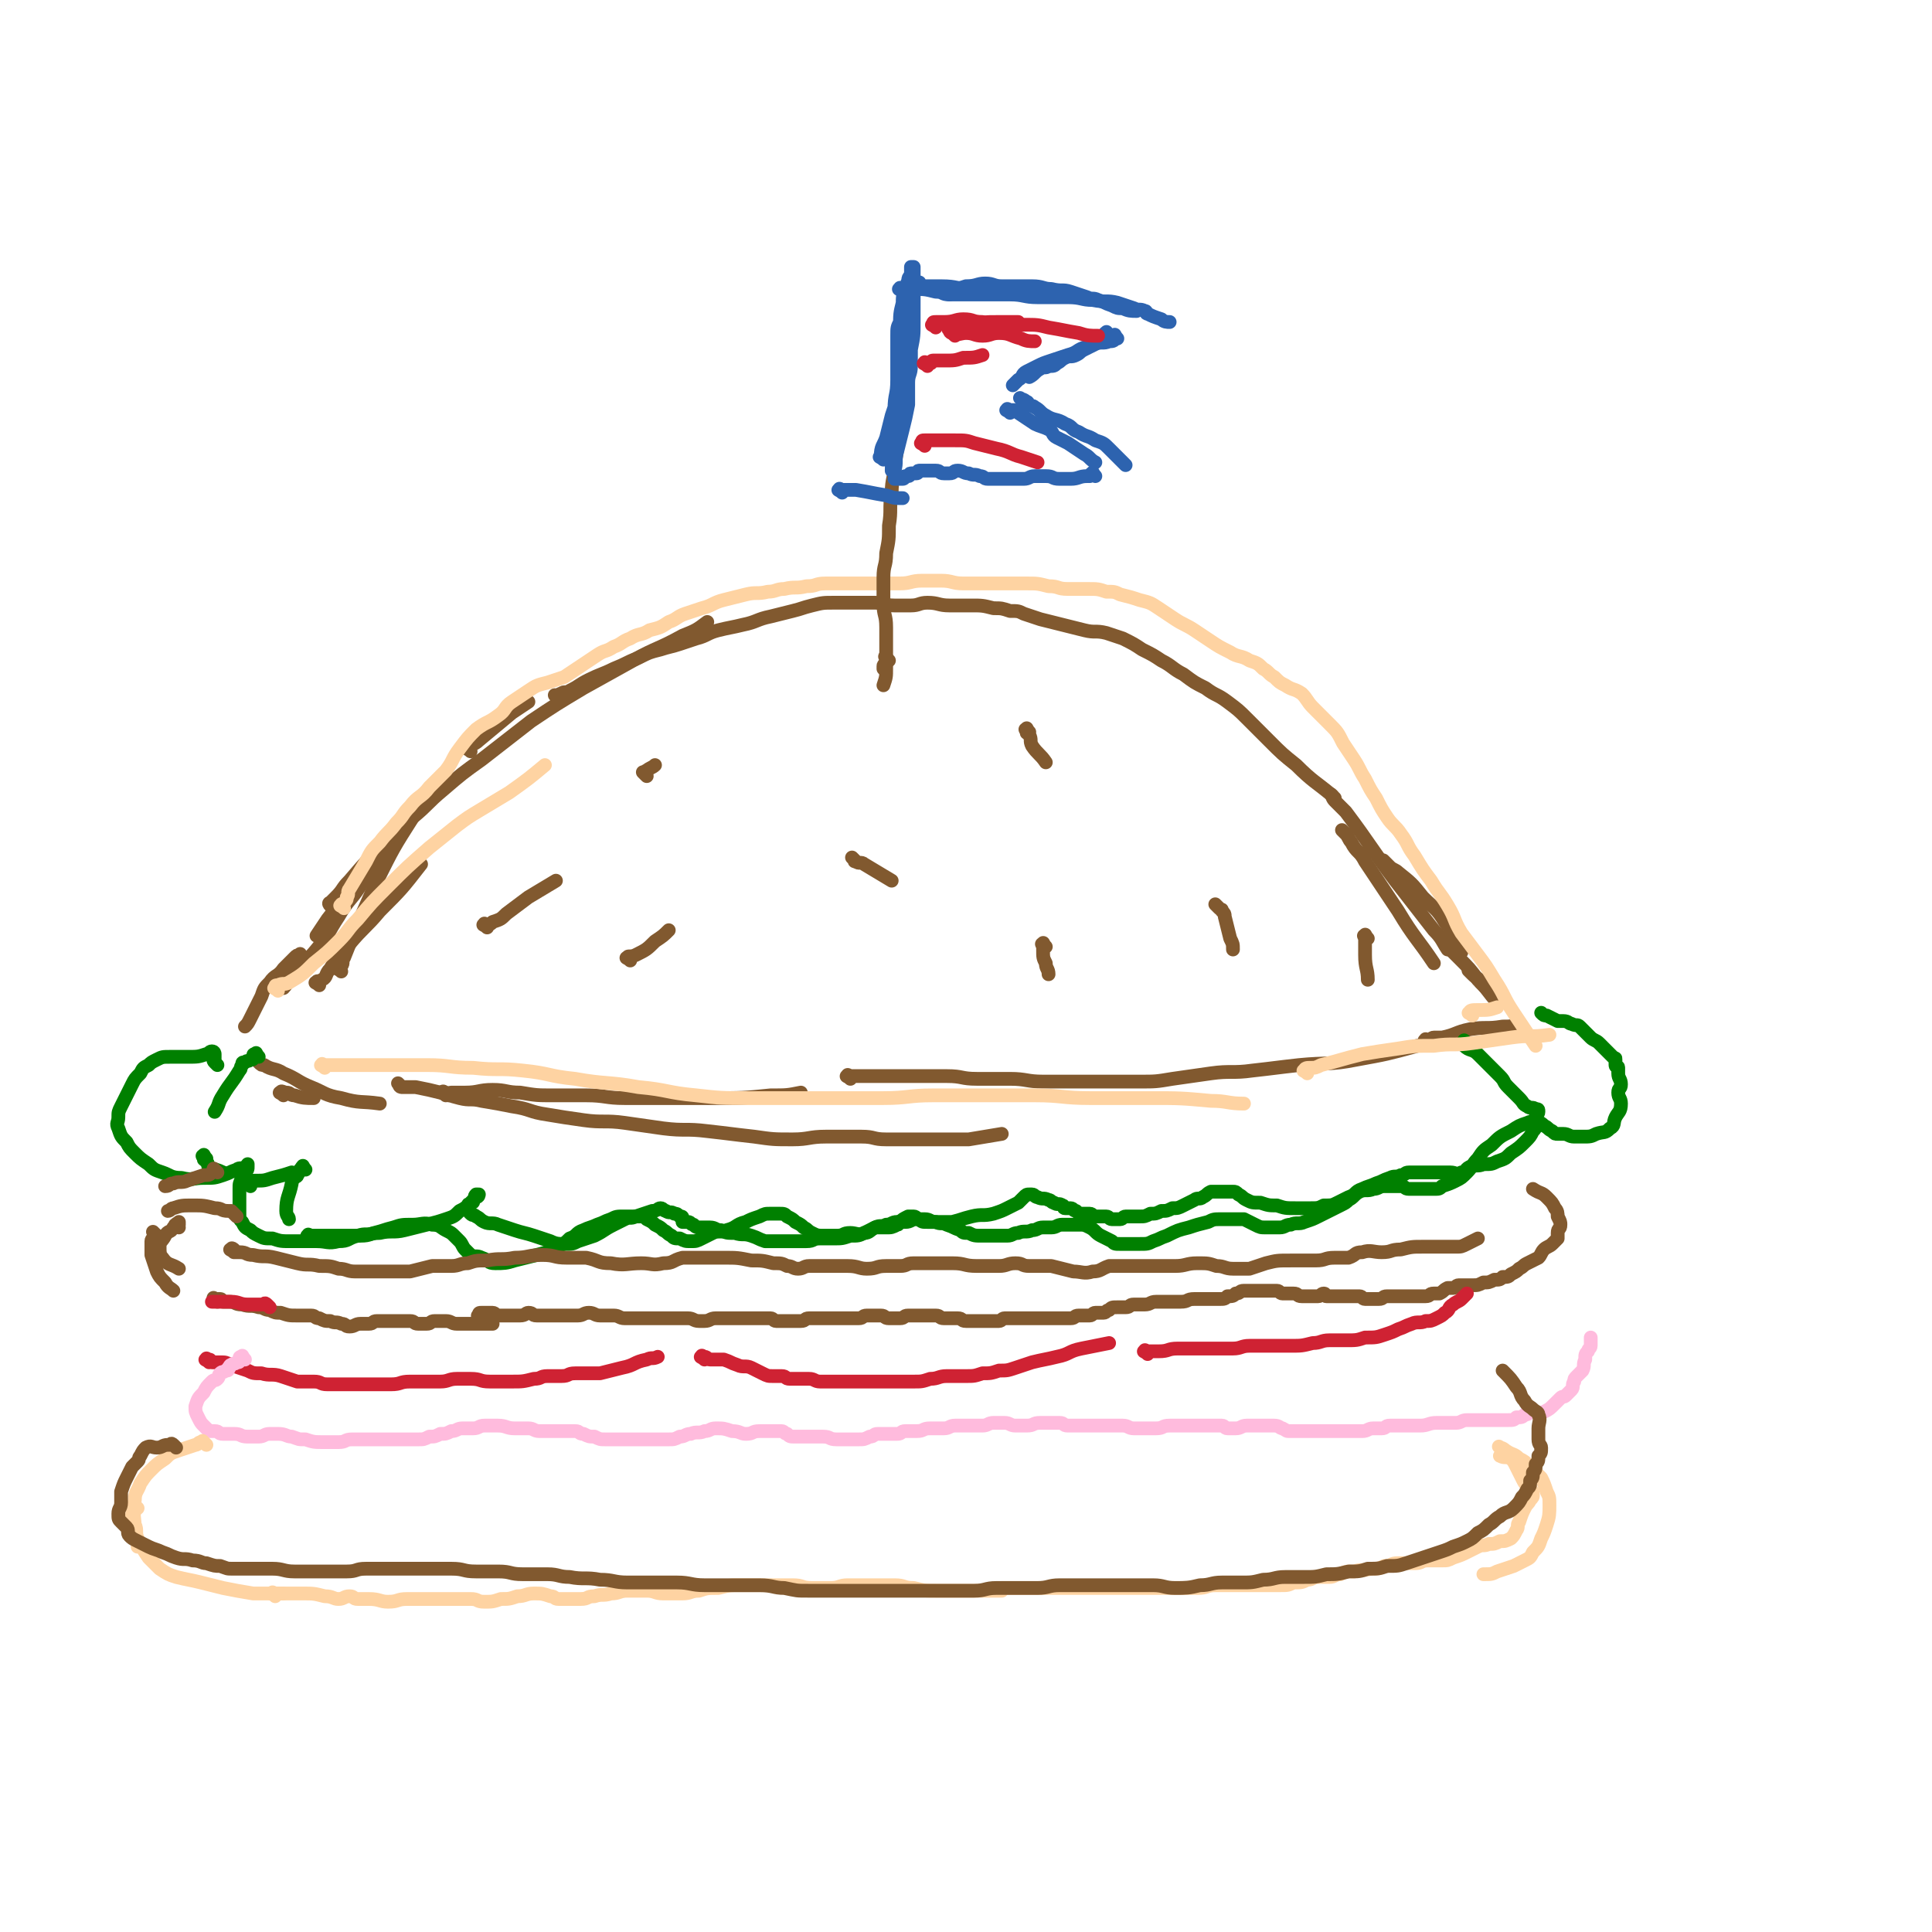 <svg viewBox='0 0 702 702' version='1.1' xmlns='http://www.w3.org/2000/svg' xmlns:xlink='http://www.w3.org/1999/xlink'><g fill='none' stroke='rgb(129,89,47)' stroke-width='5' stroke-linecap='round' stroke-linejoin='round'><path d='M124,353c-1,-1 -2,-1 -1,-1 0,-1 1,0 1,-1 1,-1 0,-2 1,-3 2,-5 2,-5 4,-10 4,-9 4,-9 8,-18 6,-12 6,-12 13,-23 4,-6 4,-6 8,-12 '/><path d='M116,358c-1,-1 -2,-1 -1,-1 0,-1 1,0 2,-1 2,-1 1,-2 3,-4 3,-5 3,-5 7,-9 5,-6 6,-6 11,-12 8,-8 8,-8 15,-17 '/><path d='M171,273c-1,-1 -2,-1 -1,-1 1,-2 2,-1 4,-3 6,-5 6,-5 12,-10 3,-2 3,-2 6,-4 '/><path d='M121,330c-1,-1 -1,-1 -1,-1 -1,-1 0,-1 0,-1 1,-1 1,-1 2,-2 3,-3 2,-3 5,-6 6,-7 6,-7 12,-13 5,-5 6,-5 11,-10 6,-5 5,-5 11,-10 7,-6 7,-6 14,-11 9,-7 9,-7 18,-14 9,-6 9,-6 19,-12 9,-5 9,-5 18,-10 9,-5 9,-4 18,-9 5,-2 5,-2 9,-5 '/><path d='M203,254c-1,-1 -1,-1 -1,-1 -1,-1 0,0 0,0 1,0 1,-1 2,-1 1,-1 2,0 3,-1 4,-2 3,-2 7,-4 4,-2 5,-2 9,-4 5,-2 4,-2 9,-4 4,-2 4,-2 8,-3 3,-1 4,-1 7,-2 3,-1 3,-1 6,-2 4,-1 4,-2 8,-3 4,-1 5,-1 9,-2 5,-1 5,-2 10,-3 4,-1 4,-1 8,-2 4,-1 3,-1 7,-2 4,-1 4,-1 8,-1 4,0 4,0 8,0 4,0 4,0 7,0 4,0 3,1 7,1 3,0 3,0 6,0 3,0 3,-1 6,-1 4,0 4,1 8,1 4,0 4,0 8,0 4,0 4,0 8,1 3,0 3,0 6,1 3,0 3,0 5,1 3,1 3,1 6,2 4,1 4,1 8,2 4,1 4,1 8,2 4,1 4,0 8,1 3,1 3,1 6,2 4,2 4,2 7,4 4,2 4,2 7,4 4,2 4,3 8,5 4,3 4,3 8,5 4,3 4,2 8,5 4,3 4,3 7,6 4,4 4,4 8,8 5,5 5,5 10,9 6,6 7,6 13,11 '/><path d='M485,290c-1,-1 -2,-2 -1,-1 0,0 0,1 1,2 2,2 2,2 4,4 9,12 9,13 18,25 7,9 7,9 14,18 3,3 3,4 5,7 '/><path d='M489,303c-1,-1 -2,-2 -1,-1 0,0 0,0 1,1 1,1 1,2 2,3 2,4 3,3 5,7 6,9 6,9 12,18 6,10 7,10 13,19 '/><path d='M144,304c-1,-1 -1,-2 -1,-1 -1,0 -1,0 -1,1 -1,2 -1,1 -2,3 -4,6 -4,7 -8,13 -4,7 -5,6 -9,13 -4,6 -3,6 -8,12 -4,5 -5,4 -9,9 -2,2 -1,3 -3,5 '/><path d='M131,321c-1,-1 -1,-2 -1,-1 -1,0 -1,0 -1,1 0,1 0,1 -1,2 -1,2 -1,2 -3,4 -3,4 -3,3 -6,7 -2,3 -2,3 -4,6 '/><path d='M110,348c-1,-1 -1,-2 -1,-1 -1,0 -1,0 -2,1 -2,2 -2,2 -4,4 -2,3 -3,2 -5,5 -2,2 -2,2 -3,5 -2,4 -2,4 -4,8 -1,2 -1,2 -2,3 '/><path d='M103,398c-1,-1 -2,-1 -1,-1 0,-1 1,0 2,0 2,0 1,1 3,1 3,1 4,1 7,1 '/><path d='M94,386c-1,-1 -2,-2 -1,-1 0,0 0,0 1,1 1,1 1,1 2,1 3,2 4,1 7,3 5,2 5,3 10,5 5,2 5,3 11,4 7,2 7,1 14,2 '/><path d='M162,398c-1,-1 -2,-1 -1,-1 0,-1 0,0 1,0 1,0 1,1 1,1 1,0 0,-1 1,-1 2,0 3,0 5,0 5,0 5,-1 10,-1 5,0 5,1 10,1 6,1 6,1 12,1 6,0 6,0 12,0 7,0 7,1 14,1 7,0 7,0 14,0 9,0 9,0 18,0 11,0 11,0 21,-1 6,0 6,0 11,-1 '/><path d='M146,395c-1,-1 -2,-2 -1,-1 0,0 0,1 1,1 1,0 1,0 2,0 2,0 2,0 3,0 5,1 5,1 9,2 4,1 3,1 7,2 4,1 4,0 8,1 6,1 6,1 11,2 7,1 6,2 13,3 6,1 6,1 13,2 7,1 8,0 15,1 7,1 7,1 14,2 8,1 8,0 16,1 9,1 8,1 17,2 7,1 7,1 14,1 6,0 6,-1 12,-1 6,0 7,0 13,0 5,0 4,1 9,1 4,0 4,0 8,0 5,0 5,0 10,0 6,0 6,0 12,0 6,-1 6,-1 12,-2 '/><path d='M309,392c-1,-1 -2,-1 -1,-1 0,-1 0,0 1,0 1,0 2,0 3,0 5,0 5,0 9,0 6,0 6,0 11,0 6,0 6,0 12,0 6,0 5,1 11,1 6,0 6,0 12,0 6,0 6,1 12,1 6,0 6,0 12,0 6,0 6,0 11,0 6,0 6,0 12,0 6,0 6,0 12,-1 7,-1 7,-1 14,-2 7,-1 8,0 15,-1 9,-1 8,-1 17,-2 10,-1 11,0 21,-2 11,-2 11,-2 22,-5 '/><path d='M519,379c-1,-1 -2,-1 -1,-1 0,-1 0,0 1,0 1,0 1,-1 2,-1 1,0 2,0 3,0 5,-1 5,-2 10,-3 6,-1 6,0 12,-1 3,0 3,0 6,-1 '/><path d='M504,314c-1,-1 -2,-2 -1,-1 0,0 1,1 2,2 1,1 2,1 3,2 5,4 5,4 9,9 4,4 5,4 8,9 4,5 3,6 6,11 '/><path d='M528,346c-1,-1 -2,-2 -1,-1 0,0 0,0 1,1 1,1 1,1 2,2 4,4 4,4 7,8 4,4 4,4 7,8 '/><path d='M535,354c-1,-1 -1,-1 -1,-1 -1,-1 0,0 0,0 1,1 1,1 1,1 2,2 2,1 3,3 3,3 3,4 6,7 '/></g>
<g fill='none' stroke='rgb(0,128,0)' stroke-width='5' stroke-linecap='round' stroke-linejoin='round'><path d='M94,384c-1,-1 -1,-2 -1,-1 -1,0 -1,0 -1,1 0,1 0,1 -1,1 -1,1 -1,0 -2,1 -1,0 -1,0 -1,1 -1,1 0,1 -1,2 -3,5 -3,4 -6,9 -2,3 -1,3 -3,6 '/><path d='M75,421c-1,-1 -1,-2 -1,-1 -1,0 0,0 0,1 0,1 1,0 1,1 1,1 0,1 1,2 2,1 3,1 5,2 '/><path d='M91,431c-1,-1 -2,-1 -1,-1 0,-1 1,-1 3,-1 3,0 3,0 6,-1 4,-1 4,-1 7,-2 '/><path d='M111,425c-1,-1 -1,-2 -1,-1 -1,0 0,1 0,1 0,0 -1,0 -1,0 -1,1 0,1 -1,2 0,1 -1,0 -1,1 -1,1 -1,1 -1,2 -1,5 -2,5 -2,10 0,2 1,2 1,3 '/><path d='M113,450c-1,-1 -2,-1 -1,-1 0,-1 0,0 1,0 1,0 1,0 2,0 3,0 3,0 5,0 3,0 3,0 6,0 3,0 3,0 5,0 4,0 3,-1 7,-1 4,-1 5,0 9,-1 4,-1 4,-1 8,-2 4,-1 4,-1 7,-2 3,-1 3,-1 5,-3 2,-1 2,-1 4,-3 1,-1 1,-1 2,-2 1,0 1,-1 1,-1 0,0 -1,0 -1,0 -1,1 0,1 -1,2 0,1 0,1 -1,1 0,1 -1,0 -1,1 0,0 0,1 0,1 0,1 0,1 1,2 1,1 1,0 2,1 2,1 1,1 3,2 2,1 3,0 5,1 3,1 3,1 6,2 3,1 4,1 7,2 3,1 3,1 6,2 2,1 3,1 5,1 3,0 3,0 5,-1 3,-1 3,-1 6,-2 4,-2 3,-2 7,-4 2,-1 2,-1 4,-2 2,-1 2,0 4,-1 3,-1 3,-1 6,-2 2,0 2,-1 3,-1 1,0 1,1 2,1 1,1 2,0 3,1 1,0 1,0 2,1 1,0 1,0 1,1 0,0 0,1 0,1 0,0 1,0 1,0 1,0 1,0 1,0 1,0 1,1 2,1 1,1 1,1 3,1 1,0 2,0 3,0 2,0 2,1 4,1 2,1 2,1 5,1 3,1 3,0 6,1 3,1 2,1 5,2 2,0 2,0 4,0 2,0 2,0 4,0 2,0 2,0 3,0 2,0 2,0 4,0 3,0 2,-1 5,-1 2,0 3,0 5,0 3,0 3,0 6,-1 3,0 3,0 5,-1 2,-1 2,-1 4,-2 2,0 2,0 4,0 2,0 2,0 4,-1 1,0 0,-1 1,-1 1,-1 1,-1 3,-2 0,0 1,0 1,0 1,0 1,0 1,0 1,0 1,1 2,1 1,1 1,1 3,1 1,0 2,0 3,0 2,0 2,0 3,0 2,0 2,0 3,0 4,-1 3,-1 7,-2 4,-1 4,0 8,-1 3,-1 3,-1 5,-2 2,-1 2,-1 4,-2 1,-1 1,-1 2,-2 1,-1 1,-1 2,-1 0,0 1,0 1,0 1,0 1,1 2,1 2,1 2,0 4,1 1,0 1,1 2,1 1,1 2,0 3,1 1,0 0,1 1,1 1,0 1,0 2,0 1,0 1,1 2,1 1,1 1,1 3,1 1,0 1,0 2,0 1,0 1,1 2,1 1,0 1,0 2,0 1,0 1,0 2,0 1,0 1,1 2,1 1,0 2,0 3,0 1,0 1,-1 2,-1 1,0 2,0 3,0 1,0 1,0 2,0 2,0 2,0 4,-1 2,0 2,0 4,-1 2,0 2,0 4,-1 2,0 2,0 4,-1 2,-1 2,-1 4,-2 1,-1 2,0 3,-1 2,-1 1,-1 3,-2 1,0 2,0 3,0 1,0 1,0 2,0 1,0 1,0 2,0 1,0 1,0 1,0 1,0 1,0 2,1 2,1 1,1 3,2 2,1 2,1 5,1 3,1 3,1 6,1 3,1 3,1 7,1 2,0 3,0 5,0 3,0 3,0 5,-1 3,0 3,0 5,-1 2,-1 2,-1 4,-2 3,-1 2,-2 5,-3 2,-1 3,-1 5,-2 3,-1 2,-1 5,-2 2,-1 2,0 4,-1 2,0 1,-1 3,-1 1,0 1,0 2,0 2,0 2,0 3,0 3,0 3,0 5,0 3,0 3,0 5,0 2,0 2,1 4,0 2,0 1,-1 3,-2 2,-1 3,0 5,-1 3,0 3,0 5,-1 3,-1 3,-1 5,-3 3,-2 3,-2 5,-4 2,-2 2,-2 3,-4 1,-1 1,-1 1,-2 0,-1 0,-2 0,-3 0,-1 1,-1 1,-2 0,-1 0,-1 -1,-1 -1,-1 -2,0 -3,-1 -2,-1 -1,-1 -3,-3 -2,-2 -2,-2 -4,-4 -2,-2 -1,-2 -3,-4 -2,-2 -2,-2 -4,-4 -2,-2 -2,-2 -4,-4 -2,-2 -3,-1 -5,-3 -1,-1 0,-1 0,-2 '/><path d='M79,387c-1,-1 -1,-1 -1,-1 -1,-1 0,-1 0,-1 0,0 0,0 0,-1 0,0 0,0 0,-1 0,0 0,0 0,0 0,0 0,-1 -1,-1 -1,0 -1,1 -2,1 -3,1 -3,1 -7,1 -3,0 -3,0 -6,0 -3,0 -3,0 -5,1 -2,1 -2,1 -3,2 -2,1 -2,1 -3,3 -2,2 -2,2 -3,4 -1,2 -1,2 -2,4 -1,2 -1,2 -2,4 -1,2 -1,2 -1,4 0,2 -1,2 0,4 1,3 1,3 3,5 1,2 1,2 3,4 2,2 2,2 5,4 2,2 2,2 5,3 3,1 3,2 7,2 4,1 4,0 8,0 4,0 4,0 7,-1 3,-1 2,-1 5,-2 1,-1 2,0 3,-1 1,0 1,-1 1,-1 0,0 0,1 0,1 0,1 0,1 -1,2 0,1 -1,1 -1,2 -1,2 -1,2 -1,4 0,2 0,3 0,5 0,2 0,2 0,4 0,2 0,2 1,3 1,2 1,2 3,3 1,1 1,1 3,2 2,1 2,1 5,1 3,1 3,1 7,1 4,0 5,0 9,0 4,0 4,1 8,0 4,0 3,-1 7,-2 3,-1 3,0 6,-1 4,-1 3,-1 7,-2 3,-1 3,-1 7,-1 3,0 4,-1 7,0 3,0 3,1 5,2 2,1 2,1 3,2 1,1 1,1 2,2 1,1 1,2 2,3 1,1 1,1 2,2 2,1 2,0 4,1 3,1 2,2 5,2 3,0 4,0 7,-1 4,-1 4,-1 8,-2 4,-1 4,-1 7,-3 3,-1 3,-1 5,-3 3,-1 2,-2 5,-3 2,-1 3,-1 5,-2 3,-1 2,-1 5,-2 2,-1 2,-1 5,-1 2,0 3,0 5,0 2,0 2,0 3,1 2,1 2,1 3,2 2,1 2,1 3,2 2,1 1,1 3,2 1,1 1,1 3,1 2,1 2,1 4,1 2,0 2,0 4,-1 2,-1 2,-1 4,-2 2,-1 3,0 5,-1 4,-1 3,-2 7,-3 2,-1 2,-1 5,-2 2,-1 2,-1 4,-1 1,0 2,0 3,0 2,0 2,0 3,1 2,1 2,1 3,2 2,1 2,1 3,2 2,1 1,1 3,2 2,1 2,1 5,1 2,0 2,0 4,0 3,0 2,-1 5,-1 2,0 3,1 5,0 2,0 2,-1 4,-2 2,-1 2,0 4,-1 2,0 2,-1 4,-1 1,0 2,0 3,0 2,0 2,-1 4,-1 1,0 2,0 3,0 2,0 2,1 4,1 2,1 2,0 4,1 3,1 2,1 5,2 1,1 1,1 3,1 2,1 2,1 5,1 2,0 3,0 5,0 2,0 2,0 4,0 2,0 2,-1 4,-1 2,-1 3,0 5,-1 2,0 2,-1 4,-1 1,0 2,0 3,0 2,0 2,-1 4,-1 1,0 2,0 3,0 2,0 2,0 3,0 2,0 2,0 4,1 2,1 2,2 4,3 2,1 2,1 4,2 1,1 1,1 3,1 1,0 2,0 3,0 2,0 2,0 4,0 3,0 3,0 5,-1 3,-1 2,-1 5,-2 4,-2 4,-2 8,-3 3,-1 3,-1 7,-2 2,-1 2,-1 5,-1 2,0 2,0 4,0 2,0 2,0 4,0 2,1 2,1 4,2 2,1 2,1 4,1 2,0 3,0 5,0 2,0 2,-1 4,-1 2,-1 3,0 5,-1 3,-1 3,-1 5,-2 2,-1 2,-1 4,-2 2,-1 2,-1 4,-2 2,-1 2,-1 3,-2 2,-1 2,-2 4,-3 2,-1 3,0 5,-1 2,0 2,-1 4,-1 1,0 2,0 3,0 2,0 2,0 3,0 2,0 1,1 3,1 2,0 2,0 4,0 3,0 3,0 5,0 2,0 2,0 3,-1 3,-1 3,-1 5,-2 2,-1 2,-1 4,-3 2,-2 2,-3 4,-5 2,-3 2,-3 5,-5 3,-3 3,-3 7,-5 3,-2 3,-2 6,-3 2,-1 2,0 4,0 1,0 1,0 2,1 2,1 1,1 3,2 1,1 1,1 2,1 1,0 1,0 2,0 2,0 2,1 4,1 1,0 2,0 3,0 3,0 3,0 5,-1 3,-1 3,0 5,-2 2,-1 1,-2 2,-4 1,-2 2,-2 2,-5 0,-2 -1,-2 -1,-4 0,-2 1,-1 1,-3 0,-2 -1,-2 -1,-4 0,-1 0,-1 0,-2 0,-1 -1,0 -1,-1 0,-1 0,-1 0,-2 0,-1 0,0 -1,-1 -1,-1 -1,-1 -2,-2 0,0 0,0 -1,-1 -1,-1 -1,-1 -2,-2 -1,-1 -2,-1 -3,-2 -1,-1 -1,-1 -2,-2 -1,-1 -1,-1 -2,-2 -1,-1 -1,0 -3,-1 -1,0 -1,-1 -3,-1 -1,0 -1,0 -2,0 -2,-1 -2,-1 -4,-2 -1,0 -1,0 -2,-1 '/></g>
<g fill='none' stroke='rgb(129,89,47)' stroke-width='5' stroke-linecap='round' stroke-linejoin='round'><path d='M86,442c-1,-1 -1,-1 -1,-1 -1,-1 -1,-1 -1,-1 0,0 -1,0 -1,0 -3,0 -2,-1 -5,-1 -4,-1 -4,-1 -8,-1 -4,0 -4,0 -7,1 -1,0 -1,1 -2,1 '/><path d='M65,446c-1,-1 -2,-1 -1,-1 0,-1 1,0 1,0 0,0 0,-1 0,-1 0,0 0,1 -1,1 0,1 0,1 -1,1 -1,2 -2,1 -3,3 -1,2 -2,2 -2,4 0,2 0,3 1,4 2,3 3,2 6,4 '/><path d='M79,426c-1,-1 -2,-2 -1,-1 0,0 0,0 1,1 0,0 0,0 0,0 0,0 0,0 0,0 -1,-1 -1,0 -2,0 -1,1 -1,1 -3,1 -3,1 -3,1 -6,2 -2,1 -3,0 -5,1 -2,0 -1,1 -3,1 '/><path d='M57,449c-1,-1 -1,-1 -1,-1 -1,-1 0,0 0,0 0,0 0,1 0,1 0,1 -1,1 -1,2 0,2 0,3 0,5 1,3 1,3 2,6 1,2 1,2 3,4 1,2 2,2 3,3 '/><path d='M79,473c-1,-1 -1,-1 -1,-1 -1,-1 0,0 0,0 0,0 1,0 1,0 1,0 1,0 1,0 1,0 0,1 1,1 1,0 1,0 2,0 3,0 2,1 5,1 3,1 3,0 6,1 2,0 2,1 4,1 2,1 2,1 4,1 3,1 3,1 6,1 2,0 3,0 5,0 2,0 1,1 3,1 2,1 2,1 4,1 2,1 2,0 4,1 2,0 1,1 3,1 2,0 2,-1 4,-1 1,0 2,0 3,0 2,0 1,-1 3,-1 2,0 2,0 4,0 2,0 2,0 4,0 2,0 2,0 4,0 2,0 1,1 3,1 1,0 2,0 3,0 2,0 1,-1 3,-1 2,0 2,0 4,0 2,0 2,1 4,1 2,0 2,0 4,0 2,0 2,0 4,0 3,0 3,0 5,0 '/><path d='M175,479c-1,-1 -2,-1 -1,-1 0,-1 0,-1 1,-1 1,0 1,0 2,0 1,0 1,0 1,0 1,0 1,0 1,0 1,0 1,1 2,1 2,0 2,0 4,0 2,0 2,0 4,0 2,0 2,-1 3,-1 2,0 1,1 3,1 1,0 1,0 2,0 1,0 1,0 1,0 1,0 1,0 2,0 1,0 1,0 2,0 2,0 2,0 4,0 2,0 2,0 4,0 2,0 2,-1 4,-1 2,0 2,1 4,1 2,0 3,0 5,0 2,0 2,1 4,1 2,0 2,0 4,0 2,0 2,0 4,0 2,0 2,0 3,0 2,0 2,0 4,0 2,0 2,0 3,0 2,0 2,0 3,0 1,0 1,0 2,0 2,0 2,1 4,1 1,0 1,0 2,0 2,0 2,-1 4,-1 2,0 2,0 4,0 2,0 2,0 3,0 2,0 2,0 4,0 3,0 3,0 5,0 2,0 2,0 4,0 1,0 1,1 2,1 1,0 2,0 3,0 2,0 2,0 3,0 2,0 2,0 3,0 2,0 1,-1 3,-1 1,0 2,0 3,0 2,0 2,0 4,0 2,0 2,0 3,0 2,0 2,0 4,0 2,0 2,0 4,0 2,0 1,-1 3,-1 1,0 1,0 2,0 2,0 2,0 3,0 2,0 1,1 3,1 1,0 1,0 2,0 1,0 1,0 2,0 2,0 1,-1 3,-1 1,0 1,0 2,0 1,0 1,0 2,0 2,0 2,0 3,0 2,0 2,0 3,0 2,0 1,1 3,1 1,0 1,0 2,0 2,0 2,0 3,0 2,0 1,1 3,1 1,0 2,0 3,0 2,0 2,0 3,0 2,0 2,0 3,0 2,0 2,0 3,0 1,0 1,-1 2,-1 1,0 2,0 3,0 2,0 2,0 4,0 3,0 3,0 5,0 2,0 2,0 4,0 2,0 2,0 4,0 2,0 2,0 4,0 2,0 1,-1 3,-1 1,0 1,0 2,0 1,0 1,0 2,0 1,0 1,-1 2,-1 1,0 2,0 3,0 1,0 1,-1 2,-1 1,-1 1,-1 3,-1 1,0 2,0 3,0 2,0 1,-1 3,-1 2,0 2,0 4,0 2,0 2,-1 4,-1 2,0 2,0 4,0 3,0 3,0 5,0 3,0 2,-1 5,-1 2,0 3,0 5,0 2,0 2,0 4,0 2,0 2,0 3,-1 2,0 2,0 3,-1 2,0 1,-1 3,-1 1,0 2,0 3,0 2,0 2,0 3,0 2,0 2,0 3,0 2,0 2,0 3,0 1,0 1,1 2,1 2,0 2,0 4,0 2,0 1,1 3,1 1,0 2,0 3,0 2,0 2,0 3,0 1,0 1,-1 2,-1 1,0 0,1 1,1 1,0 1,0 2,0 1,0 1,0 2,0 1,0 1,0 1,0 1,0 1,0 1,0 1,0 1,0 2,0 1,0 1,0 1,0 2,0 2,0 3,0 1,0 1,1 2,1 1,0 1,0 2,0 2,0 2,0 3,0 2,0 1,-1 3,-1 1,0 2,0 3,0 2,0 2,0 3,0 2,0 2,0 3,0 2,0 2,0 3,0 1,0 1,0 2,0 2,0 1,-1 3,-1 1,0 1,0 2,0 2,-1 1,-1 3,-2 1,0 1,0 2,0 1,0 1,-1 2,-1 1,0 1,0 2,0 2,0 2,0 3,0 2,0 2,0 4,-1 2,0 2,0 4,-1 2,0 2,0 3,-1 2,0 2,0 3,-1 2,-1 2,-1 3,-2 2,-1 1,-1 3,-2 2,-1 2,-1 4,-2 1,-1 1,-2 2,-3 1,-1 2,-1 3,-2 1,-1 1,-1 2,-2 0,-1 0,-1 0,-2 0,-2 1,-1 1,-3 0,-1 0,-1 -1,-3 0,-1 0,-2 -1,-3 -1,-2 -1,-2 -3,-4 -2,-2 -2,-1 -5,-3 '/></g>
<g fill='none' stroke='rgb(207,34,51)' stroke-width='5' stroke-linecap='round' stroke-linejoin='round'><path d='M98,475c-1,-1 -1,-1 -1,-1 -1,-1 -1,0 -1,0 -1,0 -1,0 -2,0 -2,0 -2,0 -4,0 -3,0 -3,-1 -6,-1 -2,0 -2,0 -4,0 -1,0 -1,0 -3,0 '/><path d='M76,495c-1,-1 -2,-1 -1,-1 0,-1 0,0 1,0 1,0 0,1 1,1 1,0 2,0 3,0 2,0 2,0 4,1 3,1 3,1 6,2 2,1 2,1 5,1 3,1 4,0 7,1 3,1 3,1 6,2 3,0 3,0 6,0 3,0 2,1 5,1 3,0 3,0 6,0 2,0 2,0 4,0 2,0 2,0 4,0 3,0 3,0 5,0 2,0 2,0 4,0 4,0 3,-1 7,-1 3,0 3,0 6,0 3,0 3,0 5,0 3,0 3,-1 6,-1 2,0 3,0 5,0 4,0 3,1 7,1 4,0 4,0 8,0 4,0 4,0 8,-1 3,0 2,-1 5,-1 2,0 3,0 5,0 3,0 2,-1 5,-1 2,0 2,0 4,0 3,0 3,0 5,0 4,-1 4,-1 8,-2 5,-1 4,-2 9,-3 2,-1 2,0 4,-1 '/><path d='M256,494c-1,-1 -2,-1 -1,-1 0,-1 0,0 1,0 1,0 1,1 2,1 2,0 3,0 5,0 3,1 2,1 5,2 2,1 3,0 5,1 2,1 2,1 4,2 2,1 2,1 4,1 1,0 2,0 3,0 2,0 1,1 3,1 1,0 2,0 3,0 2,0 2,0 4,0 2,0 2,1 4,1 2,0 3,0 5,0 4,0 4,0 7,0 4,0 4,0 8,0 4,0 4,0 8,0 3,0 3,0 6,0 3,0 3,0 6,-1 3,0 3,-1 6,-1 3,0 4,0 7,0 3,0 3,0 6,-1 3,0 3,0 6,-1 3,0 3,0 6,-1 3,-1 3,-1 6,-2 4,-1 5,-1 9,-2 5,-1 4,-2 9,-3 5,-1 5,-1 10,-2 '/><path d='M417,492c-1,-1 -2,-1 -1,-1 0,-1 0,0 1,0 1,0 1,0 2,0 1,0 1,0 2,0 4,0 3,-1 7,-1 2,0 3,0 5,0 3,0 3,0 5,0 3,0 3,0 5,0 3,0 3,0 5,0 3,0 3,-1 6,-1 4,0 4,0 8,0 4,0 4,0 7,0 4,0 4,0 8,-1 3,0 3,-1 6,-1 3,0 3,0 6,0 4,0 4,0 7,-1 4,0 4,0 7,-1 3,-1 3,-1 5,-2 3,-1 2,-1 5,-2 2,-1 3,0 5,-1 2,0 2,0 4,-1 2,-1 2,-1 3,-2 2,-1 1,-2 3,-3 1,-1 2,-1 3,-2 1,-1 1,-1 2,-2 '/></g>
<g fill='none' stroke='rgb(255,187,221)' stroke-width='5' stroke-linecap='round' stroke-linejoin='round'><path d='M89,494c-1,-1 -1,-2 -1,-1 -1,0 -1,0 -1,1 0,1 0,1 -1,1 -1,1 -1,0 -2,1 -1,0 0,1 -1,1 0,1 0,1 -1,1 -1,1 -1,0 -2,1 -1,1 0,1 -1,2 -1,1 -1,0 -2,1 -2,2 -2,2 -3,4 -2,2 -2,2 -3,5 0,2 0,2 1,4 1,2 1,2 2,3 1,1 1,1 2,2 1,0 1,0 2,0 2,0 1,1 3,1 2,0 2,0 4,0 3,0 2,1 5,1 2,0 2,0 4,0 2,0 2,-1 4,-1 1,0 2,0 3,0 3,0 3,1 5,1 3,1 2,1 5,1 3,1 3,1 7,1 2,0 3,0 5,0 3,0 2,-1 5,-1 2,0 3,0 5,0 2,0 2,0 4,0 3,0 3,0 5,0 3,0 3,0 5,0 3,0 3,0 5,0 2,0 2,0 4,-1 2,0 2,0 4,-1 2,0 2,0 4,-1 2,0 2,-1 4,-1 2,0 2,0 4,0 2,0 2,-1 4,-1 2,0 3,0 5,0 3,0 3,1 6,1 2,0 3,0 5,0 2,0 2,1 4,1 1,0 2,0 3,0 2,0 2,0 3,0 2,0 2,0 4,0 2,0 2,0 3,0 2,0 1,1 3,1 2,1 2,1 4,1 2,1 2,1 4,1 2,0 3,0 5,0 2,0 2,0 4,0 3,0 3,0 5,0 3,0 3,0 5,0 2,0 2,0 4,0 2,0 2,0 4,-1 2,0 2,-1 4,-1 2,-1 3,0 5,-1 2,0 2,-1 4,-1 3,0 3,0 6,1 3,0 3,1 5,1 3,0 2,-1 5,-1 2,0 2,0 4,0 2,0 2,0 4,0 1,0 1,1 2,1 1,1 1,1 3,1 1,0 1,0 2,0 2,0 2,0 4,0 2,0 2,0 4,0 3,0 2,1 5,1 2,0 2,0 4,0 2,0 2,0 4,0 2,0 2,0 4,-1 2,0 1,-1 3,-1 2,0 2,0 4,0 2,0 2,0 3,0 2,0 1,-1 3,-1 2,0 2,0 4,0 3,0 2,-1 5,-1 2,0 3,0 5,0 2,0 2,-1 4,-1 2,0 2,0 4,0 2,0 2,0 3,0 2,0 2,0 3,0 2,0 2,-1 4,-1 2,0 2,0 4,0 2,0 2,1 4,1 2,0 2,0 4,0 3,0 2,-1 5,-1 1,0 2,0 3,0 2,0 2,0 4,0 2,0 1,1 3,1 2,0 3,0 5,0 2,0 2,0 4,0 3,0 3,0 5,0 2,0 2,0 3,0 2,0 2,0 3,0 2,0 2,1 4,1 2,0 2,0 4,0 2,0 2,0 4,0 3,0 2,-1 5,-1 2,0 2,0 4,0 2,0 2,0 4,0 2,0 2,0 4,0 2,0 2,0 3,0 2,0 2,0 4,0 1,0 1,1 2,1 1,0 2,0 3,0 2,0 2,-1 4,-1 1,0 2,0 3,0 2,0 2,0 4,0 2,0 2,0 3,0 2,0 2,1 3,1 2,1 1,1 3,1 2,0 2,0 4,0 2,0 2,0 4,0 3,0 3,0 5,0 2,0 2,0 4,0 2,0 2,0 4,0 3,0 3,0 5,0 2,0 2,-1 4,-1 1,0 2,0 3,0 2,0 1,-1 3,-1 3,0 3,0 6,0 3,0 3,0 5,0 3,0 3,-1 6,-1 2,0 2,0 4,0 2,0 2,0 3,0 2,0 2,-1 4,-1 3,0 3,0 6,0 3,0 3,0 5,0 2,0 2,0 4,0 2,0 2,0 3,-1 2,0 2,0 3,-1 2,0 1,-1 3,-1 2,0 2,1 4,0 2,-1 2,-1 4,-3 1,-1 1,-1 2,-2 1,-1 1,0 2,-1 1,-1 1,-1 2,-2 1,-1 0,-2 1,-3 0,-1 0,-1 1,-2 1,-1 1,-1 2,-2 1,-2 0,-2 1,-4 0,-2 0,-2 1,-3 0,-1 1,-1 1,-2 0,-1 0,-1 0,-2 0,0 0,0 0,-1 '/></g>
<g fill='none' stroke='rgb(254,211,162)' stroke-width='5' stroke-linecap='round' stroke-linejoin='round'><path d='M101,360c-1,-1 -2,-1 -1,-1 0,-1 0,-1 1,-1 2,-1 2,0 4,-1 5,-3 5,-3 9,-7 5,-4 5,-4 9,-8 4,-4 3,-4 7,-8 5,-6 5,-6 11,-12 7,-7 7,-7 15,-14 5,-4 5,-4 10,-8 4,-3 4,-3 9,-6 5,-3 5,-3 10,-6 7,-5 7,-5 13,-10 '/><path d='M125,330c-1,-1 -2,-1 -1,-1 0,-1 0,0 1,-1 1,-1 1,-1 1,-2 1,-1 0,-2 1,-3 3,-5 3,-5 6,-10 2,-4 2,-4 5,-7 3,-4 3,-3 6,-7 3,-3 2,-3 5,-6 3,-4 4,-3 7,-7 3,-3 3,-3 6,-6 3,-4 2,-4 5,-8 3,-4 3,-4 6,-7 4,-3 4,-2 8,-5 3,-2 2,-3 5,-5 3,-2 3,-2 6,-4 3,-2 3,-2 7,-3 3,-1 3,-1 6,-2 3,-2 3,-2 6,-4 3,-2 3,-2 6,-4 3,-2 3,-1 6,-3 3,-1 3,-2 6,-3 3,-2 4,-1 7,-3 4,-1 4,-1 7,-3 3,-1 3,-2 6,-3 3,-1 3,-1 6,-2 4,-1 4,-2 8,-3 4,-1 4,-1 8,-2 4,-1 4,0 8,-1 3,0 3,-1 6,-1 4,-1 4,0 8,-1 4,0 3,-1 7,-1 3,0 4,0 7,0 4,0 4,0 7,0 3,0 3,0 6,0 4,0 4,0 7,0 4,0 4,-1 8,-1 3,0 4,0 7,0 4,0 4,1 8,1 4,0 4,0 8,0 4,0 4,0 7,0 4,0 4,0 8,0 4,0 4,0 8,1 4,0 3,1 7,1 3,0 4,0 7,0 4,0 4,0 7,1 3,0 3,0 5,1 4,1 4,1 7,2 4,1 4,1 7,3 3,2 3,2 6,4 3,2 4,2 7,4 3,2 3,2 6,4 3,2 3,2 7,4 3,2 4,1 7,3 3,1 3,1 5,3 2,1 2,2 4,3 2,2 2,2 4,3 3,2 3,1 6,3 2,2 2,3 4,5 3,3 3,3 6,6 3,3 3,3 5,7 2,3 2,3 4,6 2,3 2,4 4,7 2,4 2,4 4,7 2,4 2,4 4,7 2,3 3,3 5,6 3,4 2,4 5,8 3,5 3,5 6,9 3,5 3,4 6,9 3,5 2,5 5,10 3,4 3,4 6,8 3,4 3,4 6,9 4,6 3,6 7,12 4,6 4,6 8,12 '/><path d='M118,388c-1,-1 -2,-1 -1,-1 0,-1 0,0 1,0 1,0 1,0 2,0 2,0 2,0 4,0 7,0 7,0 13,0 9,0 9,0 18,0 9,0 8,1 17,1 9,1 9,0 18,1 10,1 9,2 19,3 11,2 12,1 23,3 11,1 10,2 21,3 9,1 9,1 19,1 8,0 9,0 17,0 9,0 9,0 17,0 8,0 8,0 15,0 9,0 9,-1 18,-1 9,0 9,0 18,0 10,0 10,0 19,0 10,0 10,1 20,1 11,0 11,0 22,0 11,0 11,0 22,1 6,0 6,1 12,1 '/><path d='M475,390c-1,-1 -2,-1 -1,-1 0,-1 1,-1 2,-1 2,0 2,0 4,-1 8,-2 7,-2 15,-4 6,-1 6,-1 13,-2 6,-1 6,-1 13,-1 7,-1 7,0 14,-1 7,-1 7,-1 14,-2 7,-1 7,0 14,-1 '/><path d='M535,369c-1,-1 -2,-1 -1,-1 0,-1 1,-1 3,-1 4,0 4,0 7,-1 '/><path d='M75,525c-1,-1 -1,-1 -1,-1 -1,-1 0,0 0,0 0,0 -1,0 -1,0 -1,0 -1,1 -2,1 -3,1 -3,1 -6,2 -3,1 -3,1 -5,3 -3,2 -3,2 -5,4 -2,2 -2,2 -4,5 -1,3 -2,3 -2,6 -1,5 0,6 0,11 0,3 1,3 1,6 '/><path d='M50,548c-1,-1 -1,-1 -1,-1 -1,-1 0,0 0,0 0,0 0,1 0,1 0,1 0,1 0,1 0,1 -1,0 -1,1 0,1 0,1 0,2 0,1 1,1 1,2 1,2 0,3 1,5 2,4 2,4 4,7 2,2 2,2 4,4 3,2 3,2 6,3 4,1 5,1 9,2 4,1 4,1 8,2 5,1 5,1 11,2 5,0 6,0 11,0 '/><path d='M100,580c-1,-1 -2,-1 -1,-1 0,-1 0,0 1,0 1,0 2,0 3,0 4,0 4,0 7,0 4,0 4,0 8,1 3,0 3,1 5,1 2,0 2,-1 4,-1 2,0 1,1 3,1 2,0 2,0 4,0 4,0 4,1 7,1 4,0 3,-1 7,-1 3,0 3,0 6,0 4,0 4,0 7,0 3,0 3,0 5,0 3,0 3,0 5,0 3,0 2,1 5,1 3,0 3,0 6,-1 3,0 3,0 6,-1 3,0 3,-1 6,-1 3,0 3,0 6,1 2,0 1,1 3,1 2,0 2,0 4,0 2,0 2,0 4,0 3,0 2,-1 5,-1 3,-1 3,0 6,-1 3,0 3,-1 6,-1 3,0 4,0 7,0 3,0 3,1 6,1 3,0 4,0 7,0 3,0 3,-1 6,-1 3,-1 3,-1 7,-1 4,-1 4,-1 8,-1 3,0 4,0 7,0 3,0 3,0 6,0 3,0 3,0 6,0 4,0 3,1 7,1 3,0 4,0 7,0 3,0 3,-1 6,-1 3,0 4,0 7,0 3,0 3,0 5,0 3,0 3,0 5,0 4,0 3,1 7,1 4,1 4,1 8,1 4,0 4,0 8,0 4,0 4,0 7,0 3,0 3,0 6,0 2,0 2,0 3,0 0,0 0,0 0,-1 0,0 0,0 0,0 1,0 1,0 1,0 2,0 2,0 3,0 2,0 2,0 3,0 4,0 4,0 7,0 4,0 4,0 7,0 4,0 4,0 8,0 4,0 4,0 8,0 5,0 5,0 9,0 4,0 4,0 8,0 5,0 5,0 9,0 4,0 4,0 8,0 4,0 3,-1 7,-1 3,0 3,0 6,0 4,0 4,0 7,0 3,0 3,0 5,0 3,0 3,0 5,0 3,0 3,0 5,-1 3,0 3,0 5,-1 2,0 2,-1 4,-1 2,0 2,0 4,0 2,0 2,-1 4,-1 2,-1 2,-1 5,-1 3,-1 3,0 6,-1 3,0 3,0 5,-1 3,0 2,-1 5,-1 3,0 3,0 6,0 3,0 2,-1 5,-1 2,0 3,0 5,0 2,0 2,0 4,-1 3,-1 3,-1 5,-2 2,-1 2,-1 4,-2 2,-1 2,0 4,-1 2,0 2,0 4,-1 2,0 2,0 4,-1 1,-1 1,-1 2,-3 1,-1 0,-2 1,-3 1,-3 1,-3 2,-5 1,-2 1,-1 2,-3 1,-1 1,-1 1,-2 0,-2 -1,-1 -2,-3 -1,-1 -1,-1 -2,-3 -1,-2 -1,-2 -2,-4 -1,-2 -1,-2 -2,-3 -2,-1 -2,0 -4,-1 '/><path d='M546,527c-1,-1 -2,-2 -1,-1 0,0 1,0 2,1 3,2 3,1 5,3 2,1 2,1 4,3 2,2 2,2 4,4 1,2 1,2 2,5 1,2 1,2 1,5 0,3 0,4 -1,7 -1,3 -1,3 -2,5 -1,3 -1,3 -3,5 -1,2 -1,2 -3,3 -2,1 -2,1 -4,2 -3,1 -3,1 -6,2 -2,1 -2,1 -5,1 '/></g>
<g fill='none' stroke='rgb(129,89,47)' stroke-width='5' stroke-linecap='round' stroke-linejoin='round'><path d='M332,103c-1,-1 -1,-2 -1,-1 -1,0 0,0 0,1 0,0 0,1 0,1 0,1 0,1 0,1 0,1 -1,0 -1,1 0,1 0,1 0,2 0,1 0,1 0,2 0,5 0,5 -1,9 0,5 -1,4 -1,9 -1,5 0,6 -1,11 0,5 -1,5 -1,10 0,5 0,5 0,10 0,5 0,5 -1,10 0,5 -1,5 -1,10 -1,6 0,6 -1,12 0,5 0,5 -1,10 0,5 -1,4 -1,9 0,4 0,5 0,9 0,5 1,4 1,9 0,4 0,4 0,8 0,4 0,4 0,7 0,3 0,3 -1,6 '/><path d='M323,240c-1,-1 -1,-1 -1,-1 -1,-1 0,0 0,0 0,0 0,0 0,0 0,1 0,1 0,1 0,1 0,1 0,1 0,1 -1,0 -1,1 0,0 0,1 0,1 '/></g>
<g fill='none' stroke='rgb(45,99,175)' stroke-width='5' stroke-linecap='round' stroke-linejoin='round'><path d='M335,104c-1,-1 -1,-2 -1,-1 -1,0 -1,1 0,1 1,0 1,0 2,0 3,0 3,0 6,0 6,0 5,1 11,1 6,1 6,1 13,1 4,0 4,0 8,0 '/><path d='M345,107c-1,-1 -1,-1 -1,-1 -1,-1 -1,0 -1,0 0,0 0,0 -1,0 0,0 0,0 0,0 0,0 -1,-1 -1,-1 0,0 1,0 1,0 1,0 1,0 2,0 4,0 4,0 7,-1 4,0 4,-1 7,-1 3,0 3,1 6,1 3,0 3,0 6,0 3,0 3,0 5,0 4,0 4,1 7,1 4,1 4,0 7,1 3,1 3,1 6,2 2,1 2,0 4,1 3,1 2,1 5,2 2,1 2,1 4,1 2,1 3,1 5,1 '/><path d='M406,123c-1,-1 -1,-2 -1,-1 -1,0 0,0 0,1 0,1 -1,1 -2,1 -2,1 -3,0 -5,1 -2,1 -2,1 -4,2 -2,1 -1,1 -3,2 -2,1 -2,0 -4,1 -2,1 -1,1 -3,2 -1,1 -1,1 -3,1 -1,1 -2,0 -3,1 -2,1 -2,2 -4,3 '/><path d='M372,146c-1,-1 -2,-2 -1,-1 0,0 1,0 2,1 1,0 0,1 1,1 1,1 1,0 2,1 2,1 2,2 4,3 3,2 4,1 7,3 3,1 2,2 5,3 3,2 3,1 6,3 3,1 3,1 5,3 2,2 2,2 4,4 1,1 1,1 2,2 '/><path d='M398,173c-1,-1 -1,-2 -1,-1 -1,0 -1,1 -1,1 0,0 -1,0 -1,0 -3,0 -3,1 -6,1 -2,0 -2,0 -4,0 -3,0 -2,-1 -5,-1 -2,0 -2,0 -4,0 -2,0 -2,1 -4,1 -1,0 -1,0 -3,0 -1,0 -1,0 -3,0 -2,0 -2,0 -4,0 -1,0 -2,0 -3,0 -2,0 -1,-1 -3,-1 -2,-1 -2,0 -4,-1 -2,0 -2,-1 -4,-1 -2,0 -1,1 -3,1 -1,0 -1,0 -2,0 -2,0 -1,-1 -3,-1 -1,0 -1,0 -2,0 -1,0 -1,0 -2,0 -1,0 -1,0 -2,0 -1,0 0,1 -1,1 -1,0 -1,0 -2,0 -1,0 0,1 -1,1 0,0 -1,0 -1,0 -1,0 0,1 -1,1 -1,0 -1,0 -3,0 '/><path d='M321,167c-1,-1 -2,-1 -1,-1 0,-4 1,-4 2,-7 1,-4 1,-4 2,-8 1,-3 1,-3 2,-6 1,-4 1,-4 1,-8 0,-4 -1,-4 -1,-8 0,-5 0,-5 1,-10 0,-5 0,-5 1,-9 0,-2 0,-3 1,-4 0,0 1,0 1,1 0,0 0,1 0,1 0,1 -1,0 -1,1 0,1 0,1 0,2 0,1 0,1 0,1 0,2 0,2 -1,3 0,1 -1,1 -1,2 -1,2 -1,2 -1,5 0,3 0,3 0,6 0,5 0,5 0,10 0,6 -1,5 -1,11 0,6 0,6 0,12 0,5 -1,5 -1,10 0,0 1,0 1,0 1,-3 0,-4 1,-7 1,-4 1,-4 2,-8 1,-4 1,-4 2,-9 0,-4 0,-4 0,-8 0,-3 1,-3 1,-6 0,-3 0,-4 0,-7 0,-3 0,-2 -1,-5 0,-2 0,-2 -1,-5 0,-2 -1,-2 -1,-5 0,-1 0,-1 0,-2 0,-2 1,-1 1,-3 1,-2 0,-2 1,-4 0,-2 1,-1 1,-3 0,-1 0,-1 0,-2 0,0 1,0 1,0 0,0 0,1 0,1 0,1 0,1 0,1 0,1 0,1 0,2 0,2 0,2 0,3 0,2 0,2 0,3 0,3 0,3 0,5 0,3 0,3 0,5 0,5 0,5 -1,10 '/></g>
<g fill='none' stroke='rgb(129,89,47)' stroke-width='5' stroke-linecap='round' stroke-linejoin='round'><path d='M177,337c-1,-1 -2,-1 -1,-1 0,-1 0,0 1,0 1,0 1,0 2,-1 3,-1 3,-1 5,-3 4,-3 4,-3 8,-6 5,-3 5,-3 10,-6 '/><path d='M229,349c-1,-1 -2,-1 -1,-1 0,-1 1,0 3,-1 4,-2 4,-2 7,-5 3,-2 3,-2 5,-4 '/><path d='M235,282c-1,-1 -1,-1 -1,-1 -1,-1 0,0 0,0 1,0 0,-1 1,-1 1,-1 2,-1 3,-2 '/><path d='M311,313c-1,-1 -1,-1 -1,-1 -1,-1 0,0 0,0 1,1 0,1 1,1 1,1 2,0 3,1 5,3 5,3 10,6 '/><path d='M374,266c-1,-1 -1,-2 -1,-1 -1,0 0,0 0,1 0,1 1,0 1,1 1,2 0,2 1,4 2,3 3,3 5,6 '/><path d='M380,344c-1,-1 -1,-2 -1,-1 -1,0 0,0 0,1 0,0 0,1 0,1 0,3 0,3 1,5 0,2 1,2 1,4 '/><path d='M443,330c-1,-1 -1,-1 -1,-1 -1,-1 0,0 0,0 1,1 1,1 1,1 1,1 1,0 1,1 1,1 1,1 1,2 1,4 1,4 2,8 1,2 1,2 1,4 '/><path d='M497,341c-1,-1 -1,-2 -1,-1 -1,0 0,0 0,1 0,3 0,3 0,6 0,5 1,5 1,9 '/><path d='M64,526c-1,-1 -1,-1 -1,-1 -1,-1 -1,0 -1,0 0,0 -1,0 -1,0 -2,0 -2,1 -4,1 -2,0 -2,-1 -4,0 -1,1 -1,1 -2,3 -1,1 0,1 -1,2 -1,1 -1,1 -2,2 -1,2 -1,2 -2,4 -1,2 -1,2 -2,5 0,2 0,2 0,4 0,2 -1,2 -1,4 0,2 0,2 1,3 1,1 1,1 2,2 1,1 0,2 1,3 1,1 1,1 3,2 2,1 2,1 4,2 2,1 3,1 5,2 3,1 2,1 5,2 3,1 3,0 6,1 3,0 3,1 5,1 3,1 3,1 5,1 3,1 2,1 5,1 3,0 3,0 6,0 4,0 4,0 8,0 4,0 4,1 8,1 3,0 4,0 7,0 3,0 3,0 6,0 3,0 3,0 6,0 4,0 3,-1 7,-1 3,0 3,0 6,0 3,0 3,0 5,0 3,0 3,0 6,0 3,0 3,0 6,0 4,0 4,0 8,0 5,0 4,1 9,1 4,0 4,0 8,0 5,0 4,1 9,1 4,0 5,0 9,0 4,0 4,1 8,1 5,1 6,0 11,1 5,0 5,1 10,1 4,0 5,0 9,0 5,0 5,0 9,0 5,0 5,1 10,1 5,0 6,0 11,0 5,0 5,0 9,0 5,0 5,1 9,1 5,1 4,1 9,1 5,0 5,0 10,0 5,0 5,0 9,0 4,0 4,0 8,0 4,0 4,0 8,0 5,0 5,0 9,0 4,0 4,0 8,0 4,0 4,0 8,0 4,0 4,-1 8,-1 4,0 4,0 8,0 4,0 4,0 7,0 4,0 4,-1 8,-1 4,0 5,0 9,0 5,0 5,0 9,0 4,0 4,0 8,0 4,0 4,0 8,0 4,0 4,1 8,1 4,0 5,0 9,-1 4,0 4,-1 8,-1 3,0 4,0 7,0 4,0 4,0 8,-1 4,0 4,-1 8,-1 3,0 4,0 7,0 4,0 4,0 8,-1 4,0 4,0 8,-1 4,0 4,0 7,-1 4,0 4,0 7,-1 4,0 4,0 7,-1 3,-1 3,-1 6,-2 3,-1 3,-1 6,-2 3,-1 3,-1 5,-2 3,-1 3,-1 5,-2 2,-1 2,-1 4,-3 2,-1 2,-1 4,-3 2,-1 2,-2 4,-3 2,-2 3,-1 5,-3 2,-2 2,-2 3,-4 1,-1 1,-1 2,-3 1,-1 1,-1 1,-3 1,-1 1,-1 1,-3 1,-1 1,-1 1,-3 1,-1 1,-1 1,-3 1,-1 1,-1 1,-3 0,-1 -1,-1 -1,-3 0,-2 0,-2 0,-4 0,-2 1,-3 0,-5 0,-1 -1,-1 -2,-2 -1,-1 -2,-1 -3,-3 -2,-2 -1,-3 -3,-5 -2,-3 -2,-3 -5,-6 '/><path d='M85,455c-1,-1 -2,-1 -1,-1 0,-1 1,0 1,0 0,0 0,1 0,1 1,0 1,0 2,0 3,0 2,1 5,1 4,1 4,0 8,1 4,1 4,1 8,2 4,1 4,0 8,1 4,0 4,0 7,1 3,0 3,1 6,1 2,0 3,0 5,0 4,0 4,0 7,0 4,0 4,0 8,0 4,-1 4,-1 8,-2 3,0 4,0 7,0 3,0 3,-1 6,-1 3,-1 3,-1 7,-1 5,-1 5,0 10,-1 5,0 5,-1 10,-1 5,0 4,1 9,1 3,0 4,0 7,0 5,1 4,2 9,2 5,1 6,0 11,0 4,0 4,1 8,0 4,0 3,-1 7,-2 3,0 4,0 7,0 4,0 4,0 8,0 5,0 5,0 10,1 4,0 4,0 8,1 3,0 3,0 5,1 2,0 2,1 4,1 2,0 2,-1 4,-1 3,0 3,0 6,0 4,0 4,0 8,0 4,0 4,1 7,1 4,0 3,-1 7,-1 2,0 3,0 5,0 3,0 2,-1 5,-1 3,0 3,0 6,0 4,0 4,0 8,0 5,0 4,1 9,1 4,0 4,0 8,0 3,0 3,-1 6,-1 3,0 2,1 5,1 4,0 4,0 8,0 4,1 4,1 8,2 3,0 4,1 7,0 3,0 3,-1 6,-2 2,0 3,0 5,0 3,0 3,0 5,0 3,0 3,0 5,0 5,0 5,0 9,0 4,0 4,-1 8,-1 4,0 4,0 7,1 3,0 3,1 6,1 3,0 3,0 6,0 3,-1 3,-1 6,-2 4,-1 4,-1 9,-1 4,0 5,0 9,0 4,0 3,-1 7,-1 2,0 3,0 5,0 3,-1 2,-2 5,-2 3,-1 4,0 7,0 4,0 3,-1 7,-1 4,-1 4,-1 8,-1 3,0 4,0 7,0 3,0 3,0 5,0 2,0 2,0 4,-1 2,-1 2,-1 4,-2 '/></g>
<g fill='none' stroke='rgb(45,99,175)' stroke-width='5' stroke-linecap='round' stroke-linejoin='round'><path d='M328,106c-1,-1 -2,-1 -1,-1 0,-1 0,0 1,0 0,0 1,0 1,0 1,0 1,0 2,0 5,0 5,0 9,1 3,0 2,1 5,1 3,0 3,0 6,0 4,0 4,0 7,0 5,0 5,0 9,0 5,0 5,1 10,1 5,0 6,0 11,0 5,0 5,1 9,1 5,1 5,0 9,1 3,1 3,1 6,2 2,1 2,0 4,1 1,0 0,1 1,1 2,1 2,1 5,2 1,1 2,1 3,1 '/><path d='M403,122c-1,-1 -1,-2 -1,-1 -1,0 0,0 0,1 0,1 0,1 -1,1 0,1 0,1 -1,1 -2,1 -3,1 -5,2 -4,1 -3,2 -7,3 -3,1 -3,1 -6,2 -3,1 -3,1 -5,2 -2,1 -2,1 -4,2 -2,1 -1,2 -3,3 -1,1 -1,1 -2,2 '/><path d='M367,150c-1,-1 -2,-1 -1,-1 0,-1 0,0 1,0 0,0 1,0 1,0 1,0 1,0 2,1 3,2 3,2 6,4 2,1 3,1 5,2 2,1 1,2 3,3 2,1 2,1 4,2 3,2 3,2 6,4 2,1 2,2 4,3 '/><path d='M306,179c-1,-1 -2,-1 -1,-1 0,-1 0,0 1,0 0,0 1,0 1,0 2,0 2,0 4,0 6,1 5,1 11,2 3,1 3,1 6,1 '/></g>
<g fill='none' stroke='rgb(207,34,51)' stroke-width='5' stroke-linecap='round' stroke-linejoin='round'><path d='M337,133c-1,-1 -2,-1 -1,-1 0,-1 0,0 1,0 0,0 1,0 1,0 1,0 0,-1 1,-1 2,0 2,0 4,0 4,0 4,0 7,-1 4,0 4,0 7,-1 '/><path d='M346,121c-1,-1 -2,-2 -1,-1 0,0 0,1 1,1 2,1 3,0 5,0 3,0 3,1 6,1 3,0 3,-1 6,-1 4,0 4,1 8,2 2,1 3,1 5,1 '/><path d='M347,122c-1,-1 -1,-1 -1,-1 -1,-1 0,-1 0,-1 1,0 1,0 2,0 4,-1 3,-1 7,-2 3,-1 3,-1 7,-1 4,0 4,0 8,0 '/><path d='M340,119c-1,-1 -2,-1 -1,-1 0,-1 0,-1 1,-1 0,0 1,0 1,0 1,0 1,0 2,0 4,0 4,-1 7,-1 4,0 3,1 7,1 4,1 4,1 8,1 3,0 4,0 7,0 5,0 5,0 9,1 6,1 5,1 11,2 3,1 4,1 7,1 '/><path d='M336,162c-1,-1 -2,-1 -1,-1 0,-1 0,-1 1,-1 0,0 1,0 1,0 2,0 2,0 4,0 3,0 3,0 6,0 4,0 4,0 7,1 4,1 4,1 8,2 5,1 5,2 9,3 3,1 3,1 6,2 '/></g>
</svg>